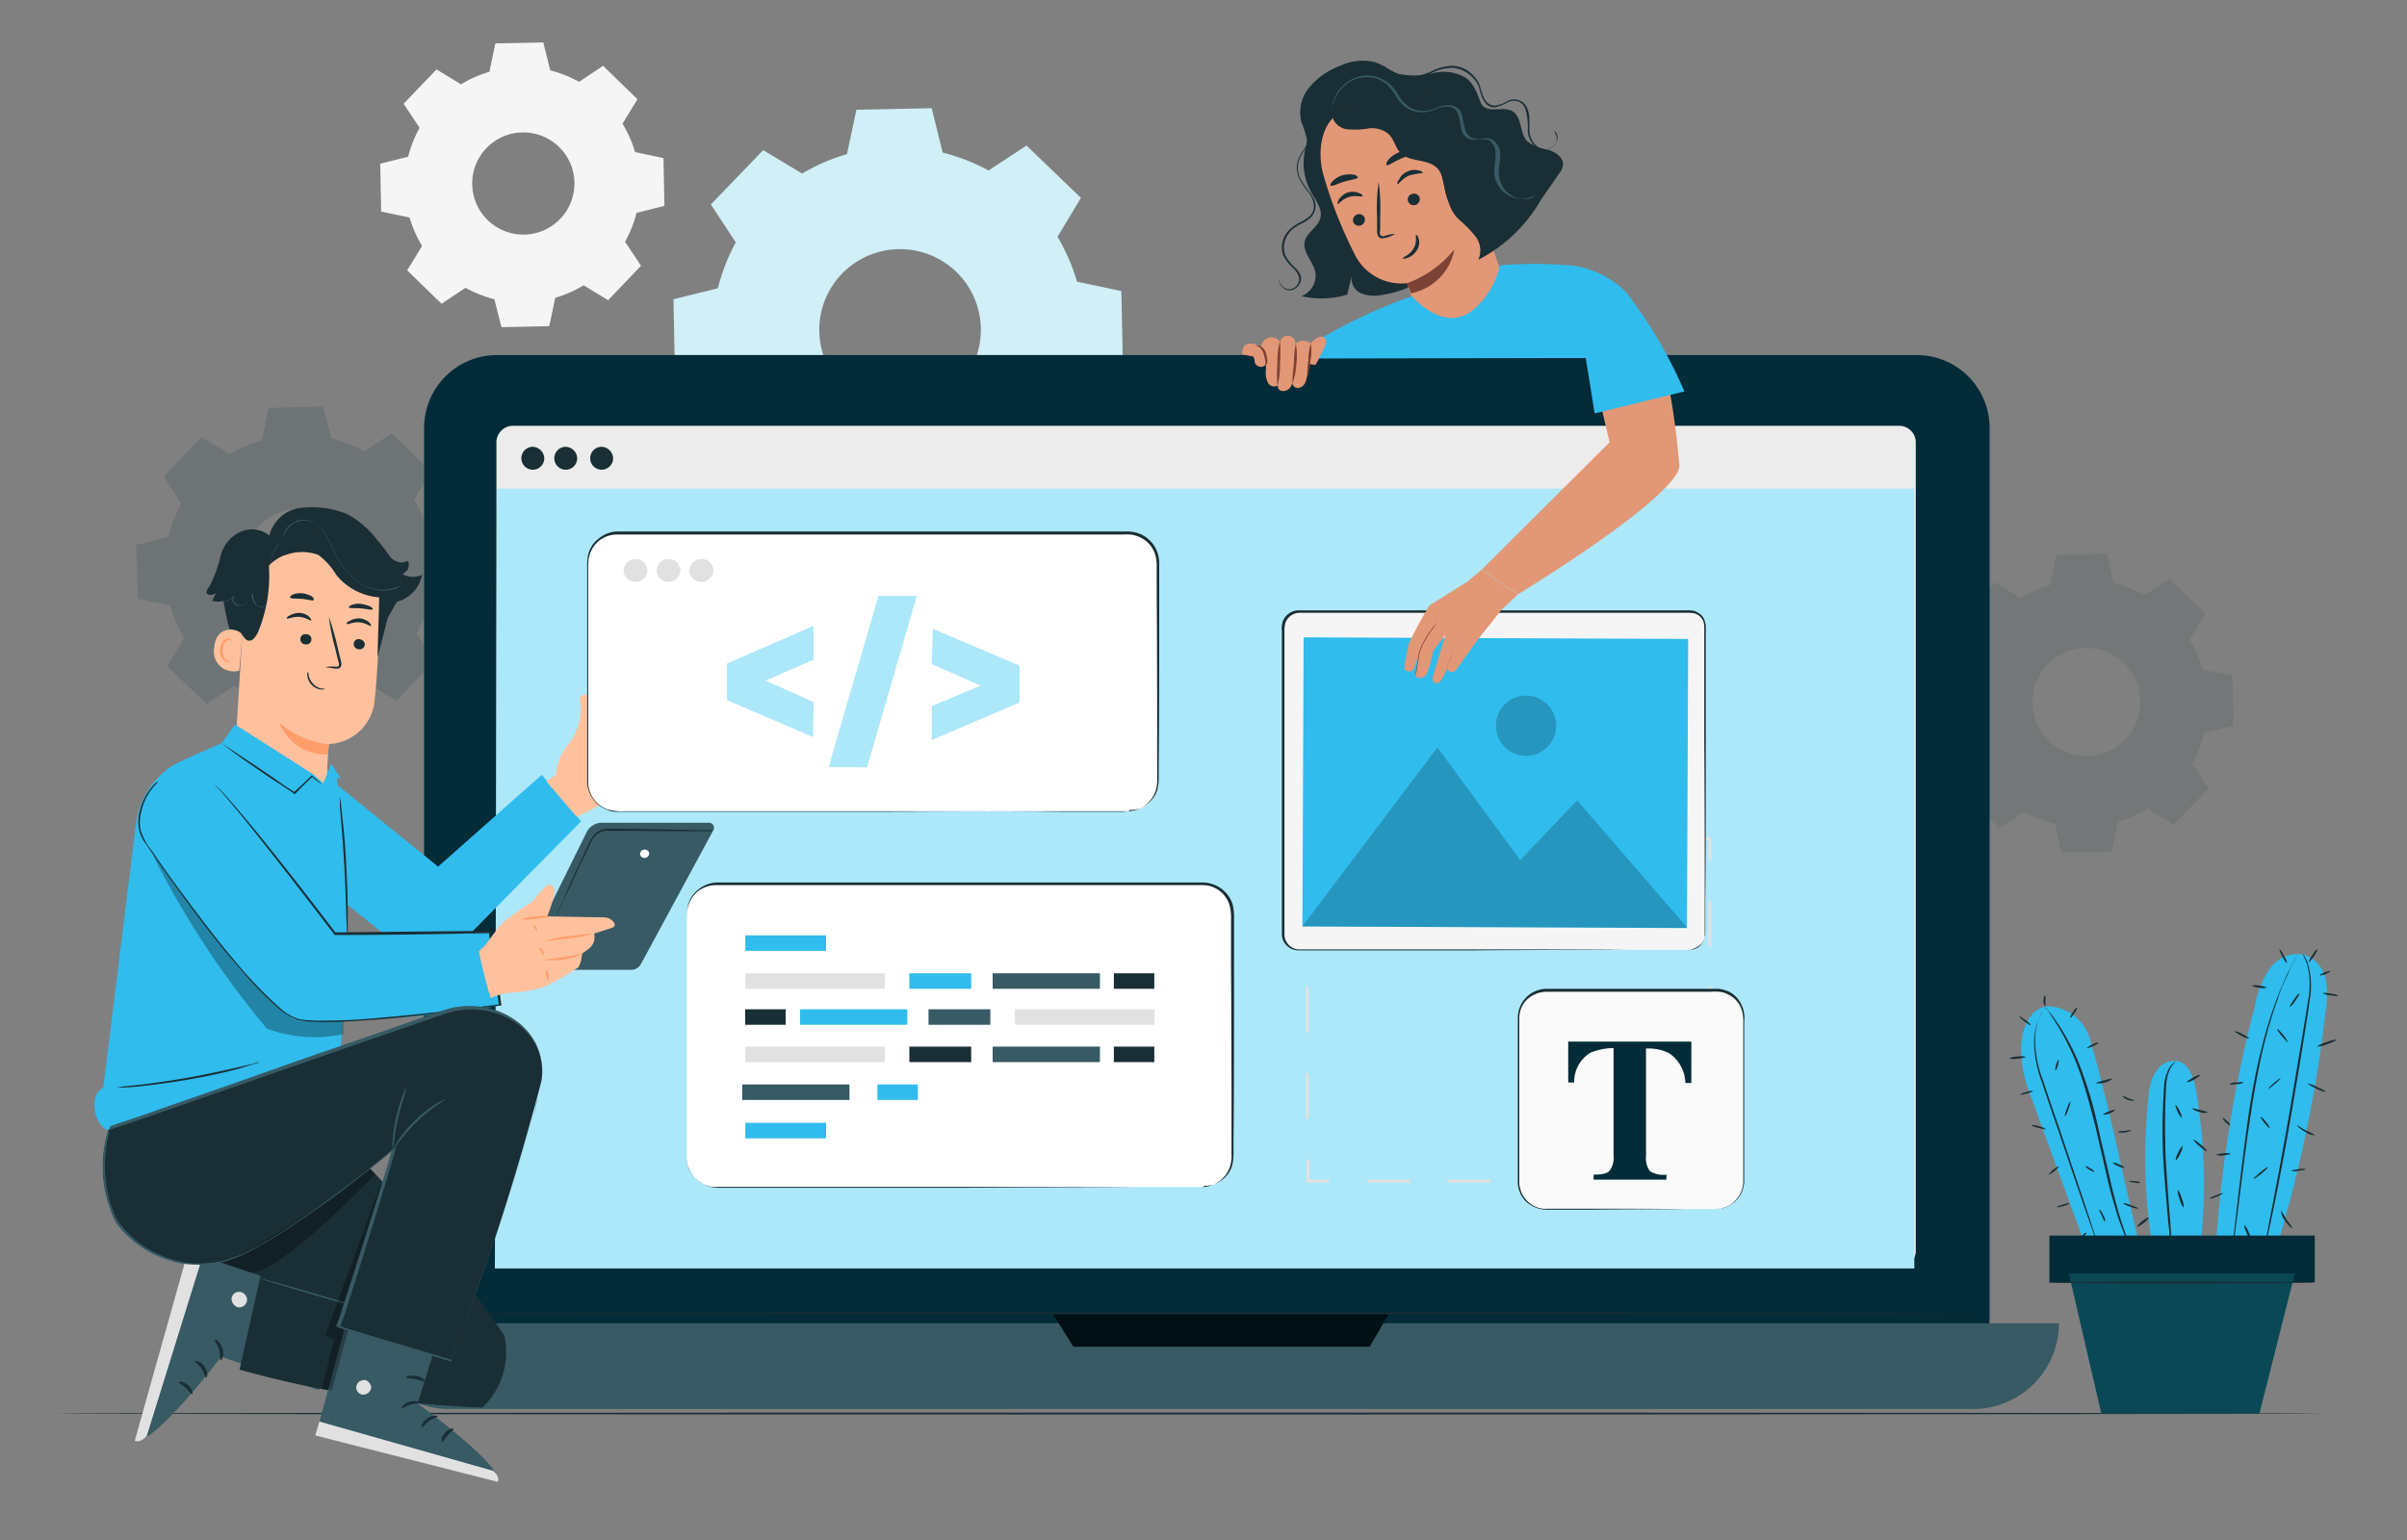 <svg id="Layer_1" data-name="Layer 1" xmlns="http://www.w3.org/2000/svg" viewBox="0 0 25 16"><rect x="0" y="0" width="25" height="16" fill="#808080" stroke="none"/><defs><style>.cls-1{fill:#d0eff7;}.cls-2{fill:#f5f5f5;}.cls-3{opacity:0.1;}.cls-4{fill:#032b38;}.cls-5{opacity:0.14;}.cls-6{fill:#1a2e35;}.cls-7{fill:#30bced;}.cls-8{fill:#0b4856;}.cls-9{fill:#375a64;}.cls-10{fill:#011014;}.cls-11{fill:#ececec;}.cls-12{fill:#ace8f9;}.cls-13{fill:#e1e1e1;}.cls-14{fill:#e29776;}.cls-15{fill:#7c4235;}.cls-16{opacity:0.2;}.cls-17{fill:#fff;}.cls-18{fill:#fafafa;}.cls-19{fill:#ffc19d;}.cls-20{fill:#ff9c6a;}.cls-21{opacity:0.3;}</style></defs><path class="cls-1" d="M8.331,1.803a2.05,2.05,0,0,1,.466-.202l.098-.461.782-.016.114.461a2.068,2.068,0,0,1,.477.186l.394-.259.565.544-.243.404a2.049,2.049,0,0,1,.202.466l.461.098.016.782-.461.114a2.068,2.068,0,0,1-.186.477l.259.394-.544.565-.404-.243a2.049,2.049,0,0,1-.466.202l-.098.461-.782.016-.114-.461A2.068,2.068,0,0,1,8.388,5.144l-.394.259L7.43,4.859l.243-.404a2.049,2.049,0,0,1-.202-.466l-.461-.098L6.995,3.109l.461-.114a2.069,2.069,0,0,1,.186-.477l-.259-.394L7.927,1.56l.404.243Zm.414,1.041A.839.839,0,1,0,9.932,2.824.841.841,0,0,0,8.745,2.844Z"/><path class="cls-2" d="M4.788.876a1.248,1.248,0,0,1,.295-.13L5.145.451,5.643.441,5.715.731a1.253,1.253,0,0,1,.3.119L6.264.684l.357.347-.155.254a1.248,1.248,0,0,1,.13.295l.295.062.01.497-.29.073a1.253,1.253,0,0,1-.119.3l.166.249L6.316,3.119l-.254-.155a1.248,1.248,0,0,1-.295.13l-.062.295-.497.01L5.135,3.109a1.254,1.254,0,0,1-.3-.119l-.249.166-.357-.347.155-.254a1.248,1.248,0,0,1-.13-.295l-.295-.062-.01-.497.29-.073a1.253,1.253,0,0,1,.119-.3L4.192,1.078,4.534.721,4.788.876Zm.264.663a.531.531,0,1,0,.751-.016A.532.532,0,0,0,5.052,1.539Z"/><g class="cls-3"><path class="cls-4" d="M20.986,6.211a1.178,1.178,0,0,1,.311-.135l.062-.311.523-.01.073.306a1.181,1.181,0,0,1,.316.124l.264-.171.373.363-.166.269a1.178,1.178,0,0,1,.135.311l.311.062.01.523-.306.073a1.181,1.181,0,0,1-.124.316l.171.264-.363.373-.269-.166a1.178,1.178,0,0,1-.311.135l-.062.311-.523.01-.067-.3a1.181,1.181,0,0,1-.316-.124l-.264.171-.373-.363.166-.269a1.178,1.178,0,0,1-.135-.311l-.311-.062L20.1,7.076l.306-.073a1.181,1.181,0,0,1,.124-.316L20.359,6.424l.363-.373.264.161Zm.28.694a.561.561,0,1,0,.793-.016A.563.563,0,0,0,21.265,6.905Z"/></g><g class="cls-5"><path class="cls-4" d="M2.384,4.72a1.274,1.274,0,0,1,.337-.145l.067-.337.57-.016.083.332a1.382,1.382,0,0,1,.342.135l.285-.186.409.394L4.301,5.191a1.273,1.273,0,0,1,.145.337l.337.067.01.565-.332.083a1.382,1.382,0,0,1-.135.342l.186.285-.394.409-.295-.176a1.274,1.274,0,0,1-.337.145l-.067.337-.565.01-.083-.332A1.382,1.382,0,0,1,2.431,7.128L2.146,7.315l-.409-.394.176-.295a1.274,1.274,0,0,1-.145-.337l-.337-.067-.016-.559.332-.083a1.382,1.382,0,0,1,.135-.342l-.181-.29.394-.409.29.181Zm.3.751a.608.608,0,1,0,.86-.016A.607.607,0,0,0,2.685,5.471Z"/></g><path class="cls-6" d="M24.125,14.686c0,.005-5.273.01-11.774.01-6.506,0-11.78-.005-11.78-.01s5.273-.01,11.78-.01C18.852,14.676,24.125,14.681,24.125,14.686Z"/><path class="cls-7" d="M21.711,10.811a.47.47,0,0,0-.456-.357c-.186.041-.249.228-.264.414a1.38,1.38,0,0,0,.114.554c.207.575.42,1.145.627,1.72.176-.026.347-.052.523-.078C22.058,12.293,21.934,11.578,21.711,10.811Z"/><path class="cls-6" d="M21.266,10.438a.469.469,0,0,0-.062.088.595.595,0,0,0-.067.28,1.203,1.203,0,0,0,.083.42c.052.155.109.326.171.502.119.357.228.679.306.912.036.114.067.212.093.28a.677.677,0,0,0,.026.078.091.091,0,0,1,.005.026.218.218,0,0,1-.01-.026c-.005-.021-.016-.041-.026-.073-.026-.067-.057-.161-.098-.275-.083-.233-.192-.559-.311-.912-.062-.176-.119-.347-.171-.502a1.235,1.235,0,0,1-.078-.425.582.582,0,0,1,.078-.28A.28.28,0,0,1,21.266,10.438Z"/><path class="cls-6" d="M22.141,13.013a.218.218,0,0,1-.01-.026c-.005-.016-.021-.041-.031-.073-.026-.062-.062-.155-.104-.275-.036-.119-.078-.259-.114-.42s-.078-.337-.119-.518c-.047-.181-.093-.357-.145-.513a2.705,2.705,0,0,0-.171-.399c-.057-.109-.114-.192-.15-.249a.463.463,0,0,0-.047-.062.153.153,0,0,0-.016-.021l.021.021c.01.016.031.036.052.062a2.324,2.324,0,0,1,.337.648,4.043,4.043,0,0,1,.145.513c.041.186.083.357.119.518s.073.3.109.42.073.212.093.275a.334.334,0,0,0,.031.073A.036.036,0,0,0,22.141,13.013Z"/><path class="cls-6" d="M21.116,11.335c0,.005-.026.016-.062.026s-.067.016-.067.01.026-.016.062-.026A.125.125,0,0,1,21.116,11.335Z"/><path class="cls-6" d="M21.043,10.982a.282.282,0,0,1-.088.016.212.212,0,0,1-.088,0,.193.193,0,0,1,.088-.021A.171.171,0,0,1,21.043,10.982Z"/><path class="cls-6" d="M21.09,10.651c-.005.005-.031-.016-.067-.041-.031-.026-.057-.052-.052-.052.005-.005.031.016.067.041C21.069,10.62,21.095,10.646,21.09,10.651Z"/><path class="cls-6" d="M21.24,10.34c.005,0,.005.026.005.057s0,.057-.005.057-.016-.026-.016-.057S21.235,10.34,21.24,10.34Z"/><path class="cls-6" d="M21.571,10.47c.005.005-.005.031-.026.057-.021.031-.036.052-.041.047s.005-.031.026-.057C21.545,10.49,21.566,10.464,21.571,10.47Z"/><path class="cls-6" d="M21.799,10.832a.169.169,0,0,1-.057.036c-.036.016-.067.026-.067.021a.169.169,0,0,1,.057-.036C21.768,10.832,21.794,10.827,21.799,10.832Z"/><path class="cls-6" d="M21.944,11.205a.175.175,0,0,1-.083.041.144.144,0,0,1-.093.005.491.491,0,0,1,.088-.026A.421.421,0,0,1,21.944,11.205Z"/><path class="cls-6" d="M21.349,11.122c-.005,0,0-.026.005-.057.01-.031.021-.057.026-.052.005,0,0,.026-.005.057C21.364,11.096,21.354,11.122,21.349,11.122Z"/><path class="cls-6" d="M21.447,11.594c-.005,0,.005-.036.021-.078a.204.204,0,0,1,.036-.073c.005,0-.005.036-.021.078C21.473,11.563,21.452,11.599,21.447,11.594Z"/><path class="cls-6" d="M21.25,11.733a.246.246,0,0,1-.078-.016A.186.186,0,0,1,21.1,11.692c0-.005.036-.005.078.01A.156.156,0,0,1,21.25,11.733Z"/><path class="cls-6" d="M21.385,12.117c.005.005-.021.026-.047.052a.316.316,0,0,1-.062.036c-.005,0,.021-.026.047-.052A.316.316,0,0,1,21.385,12.117Z"/><path class="cls-6" d="M21.494,12.505c0,.005-.026.016-.062.026s-.067.016-.067.01.026-.016.062-.026C21.463,12.5,21.494,12.5,21.494,12.505Z"/><path class="cls-6" d="M21.965,11.531c.005.005-.021.026-.052.036-.036.016-.062.016-.067.01,0-.005.026-.016.057-.031C21.939,11.537,21.965,11.526,21.965,11.531Z"/><path class="cls-6" d="M22.063,12.132c0,.005-.031,0-.062-.016a.169.169,0,0,1-.057-.036c0-.005.031,0,.062.016C22.043,12.112,22.069,12.127,22.063,12.132Z"/><path class="cls-6" d="M22.209,12.557a.206.206,0,0,1-.083-.021.201.201,0,0,1-.078-.036.206.206,0,0,1,.083.021C22.177,12.536,22.214,12.552,22.209,12.557Z"/><path class="cls-6" d="M21.53,12.925c-.005-.005.031-.031.067-.062s.067-.062.073-.057-.021.041-.062.073C21.571,12.909,21.535,12.93,21.53,12.925Z"/><path class="cls-6" d="M21.861,12.692c-.005,0-.016-.026-.031-.062-.016-.031-.031-.057-.026-.062s.026.021.041.057C21.867,12.656,21.867,12.692,21.861,12.692Z"/><path class="cls-6" d="M21.753,12.174c-.005.005-.026-.005-.052-.021s-.041-.031-.041-.036c.005-.005.026.005.052.021S21.753,12.169,21.753,12.174Z"/><path class="cls-6" d="M22.136,11.744a.137.137,0,0,1-.067.021c-.041.005-.073,0-.073-.005s.031-.01.073-.01C22.105,11.744,22.136,11.739,22.136,11.744Z"/><path class="cls-6" d="M22.167,11.433c0,.005-.031.005-.067-.005-.036-.016-.057-.036-.052-.041s.026.01.062.026C22.141,11.423,22.167,11.428,22.167,11.433Z"/><path class="cls-6" d="M22.229,12.288c0,.005-.026.005-.057,0s-.057-.01-.057-.016.026-.005.057,0C22.203,12.272,22.229,12.283,22.229,12.288Z"/><path class="cls-6" d="M23.188,11.713c-.005.005-.031-.016-.057-.041a.146.146,0,0,1-.047-.057c.005-.005.031.016.057.041C23.172,11.687,23.193,11.708,23.188,11.713Z"/><path class="cls-7" d="M24.151,10.532a1.008,1.008,0,0,0,.005-.352.338.338,0,0,0-.218-.259.348.348,0,0,0-.357.135.921.921,0,0,0-.155.373,13.439,13.439,0,0,0-.425,2.756l.534.124A13.787,13.787,0,0,0,24.151,10.532Z"/><path class="cls-6" d="M23.866,9.905a.016.016,0,0,1-.005.01c-.005.005-.005.016-.01.026-.01.021-.026.052-.047.088-.01.021-.021.041-.031.067a.523.523,0,0,1-.036.078c-.01.026-.026.057-.041.093-.01.031-.026.067-.036.104a5.019,5.019,0,0,0-.155.523c-.047.202-.088.425-.124.658-.073.471-.119.896-.161,1.207-.021.155-.036.28-.052.368-.005.041-.01.073-.016.098a.224.224,0,0,1-.005.026v0a.056.056,0,0,1,.005-.026c.005-.026.005-.057.01-.098.01-.088.026-.212.047-.368.036-.311.083-.741.15-1.207.036-.233.078-.456.13-.658a4.588,4.588,0,0,1,.161-.523c.016-.036.026-.073.041-.104s.026-.062.041-.093c.01-.026.026-.057.036-.078.01-.026.026-.047.031-.062.021-.036.036-.067.047-.088.005-.01.01-.016.01-.021A.057.057,0,0,1,23.866,9.905Z"/><path class="cls-6" d="M23.918,9.91a.361.361,0,0,1,.057.119.83.83,0,0,1,.016.352c-.041.295-.109.704-.186,1.155s-.155.855-.218,1.15c-.031.145-.057.264-.073.347-.01.041-.016.073-.021.093,0,.01-.005.016-.005.026,0,.005,0,.01-.005.01v-.01a.056.056,0,0,1,.005-.026c.005-.021.01-.057.016-.093.016-.083.041-.202.067-.347.057-.295.135-.699.212-1.15s.145-.86.192-1.155a.845.845,0,0,0-.01-.352C23.939,9.952,23.913,9.91,23.918,9.91Z"/><path class="cls-6" d="M24.156,11.345a.27.27,0,0,1-.098-.036.459.459,0,0,1-.093-.052.27.27,0,0,1,.098.036C24.12,11.314,24.161,11.34,24.156,11.345Z"/><path class="cls-6" d="M24.275,10.801a.4.4,0,0,1-.104.047.292.292,0,0,1-.109.026.4.4,0,0,1,.104-.047A.292.292,0,0,1,24.275,10.801Z"/><path class="cls-6" d="M24.286,10.345c0,.005-.036.005-.083-.005a.176.176,0,0,1-.078-.021c0-.005.036-.005.083.005A.176.176,0,0,1,24.286,10.345Z"/><path class="cls-6" d="M23.752,10.008a.23.23,0,0,1-.047-.073.222.222,0,0,1-.031-.078.23.23,0,0,1,.047.073C23.747,9.967,23.757,10.003,23.752,10.008Z"/><path class="cls-6" d="M23.545,10.262a.166.166,0,0,1-.078,0,.176.176,0,0,1-.078-.021.166.166,0,0,1,.078,0A.176.176,0,0,1,23.545,10.262Z"/><path class="cls-6" d="M23.358,10.791a.222.222,0,0,1-.078-.031c-.041-.021-.073-.041-.067-.047a.222.222,0,0,1,.078.031C23.333,10.765,23.364,10.786,23.358,10.791Z"/><path class="cls-6" d="M23.302,11.247a.116.116,0,0,1-.073.016c-.041.005-.073.005-.073,0a.116.116,0,0,1,.073-.016C23.27,11.241,23.302,11.241,23.302,11.247Z"/><path class="cls-6" d="M23.172,11.987c0,.005-.031.01-.073.016a.134.134,0,0,1-.078-.005c0-.005.031-.01.073-.016A.217.217,0,0,1,23.172,11.987Z"/><path class="cls-6" d="M23.089,12.397c0,.005-.026.021-.067.036-.036.016-.073.026-.073.021s.026-.021.067-.036S23.089,12.391,23.089,12.397Z"/><path class="cls-6" d="M23.384,12.894a.219.219,0,0,1-.047-.078c-.021-.047-.031-.083-.026-.088a.219.219,0,0,1,.047.078A.348.348,0,0,1,23.384,12.894Z"/><path class="cls-6" d="M23.555,12.127c.005.005-.026.031-.067.067-.041.031-.073.057-.078.052s.026-.031.067-.067C23.514,12.148,23.55,12.122,23.555,12.127Z"/><path class="cls-6" d="M23.571,11.718c-.005.005-.026-.021-.052-.052s-.041-.057-.036-.062.026.021.052.052S23.576,11.713,23.571,11.718Z"/><path class="cls-6" d="M23.685,11.2c.005.005-.021.031-.057.062a.784.784,0,0,1-.067.052c-.005-.005.021-.031.057-.062A.784.784,0,0,1,23.685,11.2Z"/><path class="cls-6" d="M23.763,10.827c-.005.005-.031-.026-.062-.062s-.052-.067-.047-.073.031.026.062.062A.438.438,0,0,1,23.763,10.827Z"/><path class="cls-6" d="M23.882,10.324c.005.005-.016.036-.041.073s-.052.067-.057.062.016-.036.041-.073C23.851,10.345,23.876,10.319,23.882,10.324Z"/><path class="cls-6" d="M24.068,9.863c.005.005-.01.036-.036.073a.265.265,0,0,1-.052.062c-.005-.005.01-.036.036-.073C24.037,9.889,24.063,9.858,24.068,9.863Z"/><path class="cls-6" d="M24.203,10.091c0,.005-.021.016-.052.031-.031.01-.057.016-.057.01s.021-.016.052-.031C24.177,10.091,24.203,10.086,24.203,10.091Z"/><path class="cls-6" d="M24.047,11.796a.199.199,0,0,1-.104-.036.323.323,0,0,1-.088-.067c.005-.005.041.021.093.052A.422.422,0,0,1,24.047,11.796Z"/><path class="cls-6" d="M23.949,12.148c0,.005-.031.01-.073.016a.166.166,0,0,1-.078,0c0-.005.031-.01.073-.016A.166.166,0,0,1,23.949,12.148Z"/><path class="cls-6" d="M23.809,12.759c-.005.005-.041-.026-.078-.078a.221.221,0,0,1-.041-.104.683.683,0,0,1,.057.093C23.783,12.718,23.814,12.754,23.809,12.759Z"/><path class="cls-6" d="M22.918,12.961c-.005-.005.021-.026.052-.052a.295.295,0,0,1,.067-.036c.005.005-.021.026-.052.052C22.949,12.951,22.918,12.966,22.918,12.961Z"/><path class="cls-7" d="M22.809,11.329c-.021-.13-.073-.285-.202-.306a.224.224,0,0,0-.202.093.466.466,0,0,0-.083.218,5.81,5.81,0,0,0,.041,1.663l.477.067A5.738,5.738,0,0,0,22.809,11.329Z"/><path class="cls-6" d="M22.602,11.024a.634.634,0,0,0-.052.062.46.46,0,0,0-.052.207c-.005.093-.01.202-.01.326s0,.254.005.399c.016.28.036.534.052.72.005.093.01.166.01.218v.078a.082.082,0,0,0-.005-.021c0-.016-.005-.036-.005-.057-.005-.057-.01-.13-.021-.218-.016-.186-.041-.44-.057-.72-.005-.14-.01-.275-.005-.399,0-.062.005-.119.005-.176.005-.052.005-.104.01-.15a.43.43,0,0,1,.062-.212A.301.301,0,0,1,22.602,11.024Z"/><path class="cls-6" d="M22.851,11.169c.005.005-.026.026-.062.047s-.067.031-.073.026.026-.026.062-.047S22.851,11.164,22.851,11.169Z"/><path class="cls-6" d="M22.934,11.557a.125.125,0,0,1-.088-.005.142.142,0,0,1-.078-.036c.005-.005.036.005.083.016A.521.521,0,0,1,22.934,11.557Z"/><path class="cls-6" d="M22.923,11.961c-.005.005-.036-.016-.078-.052-.036-.031-.067-.062-.062-.067s.036.016.078.052S22.929,11.956,22.923,11.961Z"/><rect class="cls-4" x="21.286" y="12.837" width="2.756" height="0.487"/><polygon class="cls-8" points="21.488 13.231 21.825 14.686 23.467 14.686 23.835 13.231 21.488 13.231"/><path class="cls-6" d="M24.037,13.324c0,.005-.622.01-1.388.01s-1.388-.005-1.388-.01.622-.01,1.388-.01C23.415,13.319,24.037,13.319,24.037,13.324Z"/><path class="cls-6" d="M22.659,11.614a.222.222,0,0,1-.041-.062c-.016-.036-.026-.067-.021-.073a.222.222,0,0,1,.041.062C22.659,11.583,22.664,11.614,22.659,11.614Z"/><path class="cls-6" d="M22.597,12.06a.16.16,0,0,1,.026-.083.23.23,0,0,1,.047-.073.16.16,0,0,1-.026.083A.23.23,0,0,1,22.597,12.06Z"/><path class="cls-6" d="M22.68,12.547a.213.213,0,0,1-.041-.088.275.275,0,0,1-.021-.098.213.213,0,0,1,.041.088A.187.187,0,0,1,22.68,12.547Z"/><path class="cls-6" d="M22.198,12.744c-.005-.005.021-.031.052-.057s.062-.041.067-.036-.021.031-.052.057C22.229,12.733,22.203,12.749,22.198,12.744Z"/><path class="cls-4" d="M19.909,14.443H5.161a.757.757,0,0,1-.756-.756V4.445a.757.757,0,0,1,.756-.756H19.909a.757.757,0,0,1,.756.756v9.241A.764.764,0,0,1,19.909,14.443Z"/><path class="cls-9" d="M20.489,14.639H4.664a.891.891,0,0,1-.891-.891H21.385A.892.892,0,0,1,20.489,14.639Z"/><polygon class="cls-10" points="10.931 13.645 11.149 13.992 14.226 13.992 14.428 13.645 10.931 13.645"/><path class="cls-11" d="M19.727,13.168H5.327a.172.172,0,0,1-.171-.171V4.595a.172.172,0,0,1,.171-.171H19.727a.172.172,0,0,1,.171.171v8.402A.172.172,0,0,1,19.727,13.168Z"/><polygon class="cls-12" points="19.883 13.179 5.14 13.179 5.161 5.077 19.883 5.077 19.883 13.179"/><path class="cls-6" d="M6.368,4.761a.119.119,0,1,1-.119-.119A.124.124,0,0,1,6.368,4.761Z"/><path class="cls-6" d="M5.653,4.761a.119.119,0,1,1-.119-.119A.124.124,0,0,1,5.653,4.761Z"/><path class="cls-6" d="M5.995,4.761a.119.119,0,1,1-.119-.119A.124.124,0,0,1,5.995,4.761Z"/><path class="cls-6" d="M20.525,13.645c0,.005-3.611.01-8.06.01s-8.06-.005-8.06-.01,3.605-.01,8.06-.01C16.914,13.635,20.525,13.64,20.525,13.645Z"/><path class="cls-13" d="M17.759,12.288h-.212a.016.016,0,0,1,0-.031h.197v-.197a.016.016,0,1,1,.031,0v.212C17.78,12.277,17.769,12.288,17.759,12.288Z"/><path class="cls-13" d="M17.132,12.288h-.414a.016.016,0,0,1,0-.031H17.132a.017.017,0,0,1,.016.016A.023.023,0,0,1,17.132,12.288Zm-.834,0h-.414a.016.016,0,1,1,0-.031H16.298a.016.016,0,0,1,0,.031Zm-.834,0h-.414a.016.016,0,1,1,0-.031h.414a.016.016,0,1,1,0,.031Zm-.834,0h-.414a.016.016,0,0,1,0-.031H14.63a.016.016,0,1,1,0,.031Z"/><path class="cls-13" d="M13.796,12.288h-.212a.017.017,0,0,1-.016-.016v-.212a.017.017,0,0,1,.016-.016.023.023,0,0,1,.016.016v.197h.197a.016.016,0,0,1,0,.031Z"/><path class="cls-13" d="M13.578,11.625a.017.017,0,0,1-.016-.016v-.445a.017.017,0,0,1,.016-.016.023.023,0,0,1,.016.016v.445C13.599,11.614,13.589,11.625,13.578,11.625Zm0-.896a.017.017,0,0,1-.016-.016V10.268a.017.017,0,0,1,.016-.016.023.023,0,0,1,.016.016V10.713C13.599,10.723,13.589,10.729,13.578,10.729Zm0-.891a.017.017,0,0,1-.016-.016V9.377a.017.017,0,0,1,.016-.016.023.023,0,0,1,.016.016V9.822C13.599,9.827,13.589,9.838,13.578,9.838Z"/><path class="cls-13" d="M13.578,8.941a.017.017,0,0,1-.016-.016V8.713a.017.017,0,0,1,.016-.016h.212a.016.016,0,0,1,0,.031H13.594v.197C13.599,8.936,13.589,8.941,13.578,8.941Z"/><path class="cls-13" d="M17.132,8.729h-.414a.016.016,0,0,1,0-.031H17.132a.016.016,0,0,1,0,.031Zm-.834,0h-.414a.016.016,0,0,1,0-.031H16.298a.016.016,0,0,1,0,.031Zm-.834,0h-.414a.016.016,0,0,1,0-.031h.414a.016.016,0,0,1,0,.031Zm-.834,0h-.414a.016.016,0,0,1,0-.031H14.63a.016.016,0,0,1,0,.031Z"/><path class="cls-13" d="M17.759,8.941a.017.017,0,0,1-.016-.016V8.729h-.197a.016.016,0,0,1,0-.031h.212a.017.017,0,0,1,.016.016v.212C17.78,8.936,17.769,8.941,17.759,8.941Z"/><path class="cls-13" d="M17.759,11.625a.017.017,0,0,1-.016-.016v-.445a.016.016,0,1,1,.031,0v.445C17.78,11.614,17.769,11.625,17.759,11.625Zm0-.896a.017.017,0,0,1-.016-.016V10.268a.016.016,0,1,1,.031,0V10.713C17.78,10.723,17.769,10.729,17.759,10.729Zm0-.891a.017.017,0,0,1-.016-.016V9.377a.016.016,0,1,1,.031,0V9.822C17.78,9.827,17.769,9.838,17.759,9.838Z"/><path class="cls-6" d="M13.604,1.42a.622.622,0,0,0,.016.58c.047.083.119.171.093.269-.026.093-.14.145-.161.238-.026.109.083.207.109.316a.23.23,0,0,1-.145.254.93.93,0,0,0,.477-.016c.016-.062.031-.13.047-.192a.164.164,0,0,0,.093.176.367.367,0,0,0,.212.021,1.134,1.134,0,0,0,.824-.565"/><path class="cls-6" d="M15.635,1.41c-.052-.057-.119-.104-.166-.166-.104-.135-.109-.337-.243-.435a.447.447,0,0,0-.347-.047.833.833,0,0,1-.357.005C14.438.736,14.371.679,14.288.648a.536.536,0,0,0-.368.036.754.754,0,0,0-.316.218.407.407,0,0,0-.088.363,1.16,1.16,0,0,1,.057.176.969.969,0,0,1-.021.207.328.328,0,0,0,.243.321l1.285.648a1.041,1.041,0,0,0,.642-.471A.91.91,0,0,0,15.635,1.41Z"/><path class="cls-14" d="M13.749,1.829c-.078-.249-.026-.611.228-.679l.834-.098a.15.15,0,0,1,.181.093l.637,1.787s.021.026.052-.005a.014.014,0,0,1,.021.01c-.026.166.005.554-.497.585-.114.005-.332.016-.394-.088l-.119-.285a1.606,1.606,0,0,1-.078-.207.539.539,0,0,1-.549-.311A4.552,4.552,0,0,1,13.749,1.829Z"/><path class="cls-15" d="M14.614,2.943a1.143,1.143,0,0,0,.492-.352.571.571,0,0,1-.451.456Z"/><path class="cls-6" d="M14.998,1.031a.38.38,0,0,0-.218-.031,4.179,4.179,0,0,0-.938.186c-.01.073.062.14.135.155a.845.845,0,0,0,.228-.005.27.27,0,0,1,.212.052c.062.052.073.145.13.202.098.098.28.057.378.155.073.073.067.192.098.29a.373.373,0,0,0,.513.228c-.14-.347-.28-.689-.414-1.036A.326.326,0,0,0,14.998,1.031Z"/><path class="cls-6" d="M16.08,1.555a.451.451,0,0,1-.218-.088c-.078-.083-.052-.238-.145-.306-.088-.062-.223.01-.306-.052-.067-.052-.052-.124-.093-.176a.172.172,0,0,0-.202-.026l-.15.881c.062.243.073.383.186.492a1.163,1.163,0,0,1,.176.181.235.235,0,0,1,.026.238,1.581,1.581,0,0,0,.653-.627c.062-.088.124-.176.186-.269a.154.154,0,0,0,.041-.088C16.241,1.637,16.158,1.581,16.08,1.555Z"/><path class="cls-9" d="M15.982,2a.187.187,0,0,1-.026.021.376.376,0,0,1-.088.036.3.3,0,0,1-.15-.005.271.271,0,0,1-.155-.124.251.251,0,0,1-.041-.109.5.5,0,0,1,.005-.124.543.543,0,0,0,.005-.13.172.172,0,0,0-.067-.109A.336.336,0,0,0,15.319,1.451a.132.132,0,0,1-.078-.016.121.121,0,0,1-.052-.062c-.021-.052-.021-.109-.036-.155a.182.182,0,0,0-.031-.073.108.108,0,0,0-.067-.036.272.272,0,0,0-.155.031.35.35,0,0,1-.161.026.295.295,0,0,1-.145-.057.411.411,0,0,1-.098-.114.601.601,0,0,0-.083-.109A.345.345,0,0,0,14.304.819a.357.357,0,0,0-.233.005.367.367,0,0,0-.155.119.389.389,0,0,0-.067.13.322.322,0,0,0-.021.124V1.161a.425.425,0,0,1,.016-.093A.364.364,0,0,1,13.91.933a.403.403,0,0,1,.161-.124.355.355,0,0,1,.243-.005.391.391,0,0,1,.119.067.478.478,0,0,1,.088.114.471.471,0,0,0,.093.109.278.278,0,0,0,.14.057.329.329,0,0,0,.155-.026.307.307,0,0,1,.166-.031.143.143,0,0,1,.078.041.154.154,0,0,1,.036.078,1.365,1.365,0,0,0,.036.155.162.162,0,0,0,.047.057.165.165,0,0,0,.073.016c.026,0,.052-.005.078-.005a.14.14,0,0,1,.078.016.181.181,0,0,1,.078.119.388.388,0,0,1-.005.135.501.501,0,0,0-.005.124.352.352,0,0,0,.036.104.263.263,0,0,0,.145.119.287.287,0,0,0,.145.01A.586.586,0,0,0,15.982,2Z"/><path class="cls-6" d="M16.127,1.353a.062.062,0,0,1,.021.021.134.134,0,0,1,.021.073.1.1,0,0,1-.016.052.141.141,0,0,1-.052.041.145.145,0,0,1-.155-.021.186.186,0,0,1-.057-.073.224.224,0,0,1-.021-.098.642.642,0,0,0-.026-.218.128.128,0,0,0-.078-.078.149.149,0,0,0-.114.016.443.443,0,0,1-.124.047.143.143,0,0,1-.067-.016.147.147,0,0,1-.047-.052.463.463,0,0,1-.047-.124.231.231,0,0,0-.062-.109.326.326,0,0,0-.207-.109.474.474,0,0,0-.212.047.695.695,0,0,1-.186.057A.391.391,0,0,1,14.537.788.353.353,0,0,1,14.428.731.24.24,0,0,1,14.355.658a.274.274,0,0,0,.078.067.538.538,0,0,0,.109.052.379.379,0,0,0,.155.016.663.663,0,0,0,.181-.057.499.499,0,0,1,.218-.052.312.312,0,0,1,.218.114.247.247,0,0,1,.062.114.512.512,0,0,0,.047.124.124.124,0,0,0,.104.062.364.364,0,0,0,.119-.041.146.146,0,0,1,.218.073.295.295,0,0,1,.021.114v.109a.247.247,0,0,0,.021.093.252.252,0,0,0,.057.073.138.138,0,0,0,.145.021.122.122,0,0,0,.047-.041.216.216,0,0,0,.021-.052.101.101,0,0,0-.016-.073A.206.206,0,0,1,16.127,1.353Z"/><path class="cls-6" d="M13.283,2.901a.124.124,0,0,0,.036.073.102.102,0,0,0,.083.031.111.111,0,0,0,.088-.078A.101.101,0,0,0,13.485,2.86a.26.26,0,0,0-.041-.062.517.517,0,0,1-.114-.14.238.238,0,0,1,.01-.197.267.267,0,0,1,.067-.088.584.584,0,0,1,.093-.062.451.451,0,0,0,.093-.057.142.142,0,0,0,.052-.083.193.193,0,0,0-.01-.093.263.263,0,0,0-.047-.083.682.682,0,0,1-.098-.15.273.273,0,0,1-.016-.155.364.364,0,0,1,.057-.119.463.463,0,0,0,.047-.083.568.568,0,0,0,.021-.078v.021a.179.179,0,0,1-.016.062.76.76,0,0,1-.047.088.331.331,0,0,0-.052.114.256.256,0,0,0,.016.15.798.798,0,0,0,.098.145.447.447,0,0,1,.052.083.175.175,0,0,1,.01.104.177.177,0,0,1-.057.093.451.451,0,0,1-.093.057.513.513,0,0,0-.088.057.249.249,0,0,0-.062.083.234.234,0,0,0-.01.186.461.461,0,0,0,.109.135.263.263,0,0,1,.047.067.101.101,0,0,1,0,.078.131.131,0,0,1-.098.083.111.111,0,0,1-.093-.036.126.126,0,0,1-.031-.057Z"/><path class="cls-2" d="M17.546,9.869h-4.056a.164.164,0,0,1-.166-.166V6.512a.164.164,0,0,1,.166-.166h4.056a.164.164,0,0,1,.166.166V9.703A.167.167,0,0,1,17.546,9.869Z"/><path class="cls-6" d="M17.546,9.869a.235.235,0,0,0,.041-.005.145.145,0,0,0,.093-.067.127.127,0,0,0,.026-.078v-.363c0-.394,0-.964-.005-1.663V6.543a.319.319,0,0,0-.005-.073.124.124,0,0,0-.036-.062.151.151,0,0,0-.062-.036.392.392,0,0,0-.078-.005H13.496a.156.156,0,0,0-.145.104.287.287,0,0,0-.01.093V9.708a.146.146,0,0,0,.021.078.153.153,0,0,0,.13.078h1.792c.704,0,1.269,0,1.663.005h-.01c-.394,0-.964,0-1.663.005H13.48a.177.177,0,0,1-.145-.088.164.164,0,0,1-.021-.083V6.559a.244.244,0,0,1,.01-.104.179.179,0,0,1,.161-.114h4.025a.446.446,0,0,1,.083.005.203.203,0,0,1,.073.041A.133.133,0,0,1,17.707,6.455a.201.201,0,0,1,.01.078v1.15c0,.704,0,1.269-.005,1.663v.363a.198.198,0,0,1-.031.083.209.209,0,0,1-.098.067A.089.089,0,0,1,17.546,9.869Z"/><rect class="cls-7" x="14.028" y="6.135" width="3.004" height="3.994" transform="translate(7.334 23.628) rotate(-89.761)"/><g class="cls-16"><polygon points="13.527 9.625 14.93 7.766 15.79 8.936 16.381 8.315 17.526 9.641 13.527 9.625"/></g><g class="cls-16"><path d="M16.163,7.543a.313.313,0,1,1-.311-.316A.313.313,0,0,1,16.163,7.543Z"/></g><path class="cls-7" d="M13.578,3.725s-.021-.041.104-.186a5.266,5.266,0,0,1,.984-.461s.337.404.648.13a.821.821,0,0,0,.264-.451,4.335,4.335,0,0,1,.777.005l.202.958H16.2Z"/><path class="cls-14" d="M15.392,5.916l1.326-1.321-.171-.725.715-.207a8.288,8.288,0,0,1,.181,1.186c-.057.342-1.678,1.326-1.678,1.326Z"/><path class="cls-7" d="M16.314,2.756a.979.979,0,0,1,.58.285,4.793,4.793,0,0,1,.601,1.026l-.932.228Z"/><path class="cls-14" d="M15.221,6.056l-.373.233a4.411,4.411,0,0,0-.212.389,2.246,2.246,0,0,0-.052.275s.083.073.114-.041l.036-.088-.031.202s.083.062.124-.047a1.152,1.152,0,0,0,.057-.212l.13-.176-.13.43s-.026.083.052.078c.031-.005.093-.15.093-.15s.052.073.098.005c.047-.062.223-.311.223-.311s.238-.295.238-.3l.176-.166-.373-.259-.161.135C15.226,6.056,15.226,6.056,15.221,6.056Z"/><path class="cls-15" d="M14.703,7.025a.091.091,0,0,1,.005-.026c.005-.016.005-.036.01-.062s.01-.062.016-.093c.005-.016.005-.036.01-.057a.253.253,0,0,1,.021-.057A.986.986,0,0,1,14.873,6.543a.509.509,0,0,0,.036-.052.089.089,0,0,0,.016-.021l-.016.016a.595.595,0,0,0-.041.052.986.986,0,0,0-.109.186.393.393,0,0,0-.021.057c-.005.021-.005.036-.01.057-.005.036-.01.067-.016.098-.005.026-.005.047-.01.067Z"/><path class="cls-15" d="M15.2,6.584l-.01.01a.297.297,0,0,1-.021.036c-.016.031-.041.073-.067.119h0c0,.005,0,.005-.005.01-.021.052-.041.098-.052.13a.357.357,0,0,1-.016.041.04.04,0,0,0-.005.016.023.023,0,0,0,.005-.016c0-.01.01-.021.016-.041.016-.031.031-.078.052-.13,0-.005,0-.005.005-.01h0c.026-.047.052-.088.067-.119a.297.297,0,0,0,.021-.036C15.2,6.59,15.2,6.584,15.2,6.584Z"/><path class="cls-14" d="M13.117,3.637c0,.005.005.005.005.01a.186.186,0,0,1,.01.057v.026c0,.005.005.01.005.016a.26.26,0,0,1,.01.109.233.233,0,0,0,.021.119.074.074,0,0,0,.104.031.051.051,0,0,0,.041.057.093.093,0,0,0,.073-.021.108.108,0,0,0,.036-.067.057.057,0,0,0,.057.057.088.088,0,0,0,.073-.047.248.248,0,0,0,.026-.088.743.743,0,0,1,.021-.114s.036.005.057.01h.005a.501.501,0,0,0,.036-.062c.026-.052.041-.083.062-.13.016-.036.021-.067,0-.088-.052-.052-.15.057-.15.057-.016-.036-.13-.041-.15.005-.01-.026-.005-.041-.026-.062a.093.093,0,0,0-.083-.021.072.072,0,0,0-.052.062.112.112,0,0,0-.114-.047.102.102,0,0,0-.067.047.11.11,0,0,0-.016.036c0,.005-.005.01-.005.016V3.611A.113.113,0,0,1,13.117,3.637Z"/><path class="cls-14" d="M12.993,3.57a.096.096,0,0,0-.067.021.12.12,0,0,0-.021.093c.036.005.052.01.088.016a.031.031,0,0,1,.021.005c.016.01.016.052.021.067a.068.068,0,0,0,.083.036.085.085,0,0,0,.052-.078A.149.149,0,0,0,13.133,3.637.19.19,0,0,0,12.993,3.57Z"/><path class="cls-15" d="M13.294,3.544a1.447,1.447,0,0,1,0,.233.79.79,0,0,1-.026.233,1.447,1.447,0,0,1,0-.233A.79.79,0,0,1,13.294,3.544Z"/><path class="cls-15" d="M13.459,3.57a.677.677,0,0,1,.005.212.728.728,0,0,1-.041.207,1.711,1.711,0,0,1,.016-.207A1.087,1.087,0,0,1,13.459,3.57Z"/><path class="cls-15" d="M13.615,3.57a.482.482,0,0,1-.005.176.733.733,0,0,1-.031.171.825.825,0,0,1,.01-.171A.574.574,0,0,1,13.615,3.57Z"/><path class="cls-15" d="M13.045,3.59c0-.005.016-.005.041.005a.111.111,0,0,1,.062.073.348.348,0,0,1,.016.093c-.005.031-.026.036-.026.031a.048.048,0,0,0,.005-.036c-.005-.021-.01-.057-.021-.088a.118.118,0,0,0-.052-.067A.245.245,0,0,0,13.045,3.59Z"/><path class="cls-17" d="M12.491,12.334H7.445a.312.312,0,0,1-.311-.311V9.496a.312.312,0,0,1,.311-.311h5.045a.312.312,0,0,1,.311.311v2.528A.312.312,0,0,1,12.491,12.334Z"/><path class="cls-6" d="M12.491,12.334a.235.235,0,0,0,.041-.005.293.293,0,0,0,.119-.047.312.312,0,0,0,.124-.161.356.356,0,0,0,.016-.13v-.155c0-.435,0-1.057-.005-1.829V9.558a.529.529,0,0,0-.016-.155.295.295,0,0,0-.223-.202.419.419,0,0,0-.083-.005H7.435a.308.308,0,0,0-.197.073.315.315,0,0,0-.098.181.765.765,0,0,0-.005.109v2.492a.302.302,0,0,0,.021.093.315.315,0,0,0,.119.14.267.267,0,0,0,.176.047h2.523c.772,0,1.399,0,1.829.005h.016c-.435,0-1.057,0-1.829.005H7.466a.35.35,0,0,1-.186-.052.321.321,0,0,1-.124-.15.21.21,0,0,1-.021-.098V9.547a.765.765,0,0,1,.005-.109A.291.291,0,0,1,7.248,9.247a.313.313,0,0,1,.207-.078h5.03a.228.228,0,0,1,.083.01.323.323,0,0,1,.233.212.546.546,0,0,1,.016.155v.451c0,.772,0,1.399-.005,1.829v.155a.565.565,0,0,1-.016.135.298.298,0,0,1-.13.161.232.232,0,0,1-.119.041.059.059,0,0,1-.031,0Z"/><rect class="cls-7" x="7.741" y="9.718" width="0.839" height="0.161"/><rect class="cls-7" x="7.741" y="11.666" width="0.839" height="0.161"/><rect class="cls-13" x="7.741" y="10.112" width="1.45" height="0.161"/><rect class="cls-7" x="9.445" y="10.112" width="0.642" height="0.161"/><rect class="cls-6" x="11.569" y="10.112" width="0.42" height="0.161"/><rect class="cls-9" x="10.31" y="10.112" width="1.114" height="0.161"/><rect class="cls-13" x="10.541" y="10.486" width="1.45" height="0.161"/><rect class="cls-9" x="9.644" y="10.486" width="0.642" height="0.161"/><rect class="cls-6" x="7.74" y="10.486" width="0.42" height="0.161"/><rect class="cls-7" x="8.31" y="10.486" width="1.114" height="0.161"/><rect class="cls-13" x="7.741" y="10.874" width="1.45" height="0.161"/><rect class="cls-6" x="9.445" y="10.874" width="0.642" height="0.161"/><rect class="cls-6" x="11.569" y="10.874" width="0.42" height="0.161"/><rect class="cls-7" x="9.113" y="11.267" width="0.42" height="0.161"/><rect class="cls-9" x="10.31" y="10.874" width="1.114" height="0.161"/><rect class="cls-9" x="7.709" y="11.267" width="1.114" height="0.161"/><path class="cls-18" d="M17.821,12.562H16.06a.29.29,0,0,1-.29-.29V10.578a.29.29,0,0,1,.29-.29H17.821a.29.29,0,0,1,.29.29v1.694A.29.29,0,0,1,17.821,12.562Z"/><path class="cls-6" d="M17.821,12.562a.375.375,0,0,0,.088-.016.342.342,0,0,0,.093-.052.325.325,0,0,0,.083-.114.388.388,0,0,0,.021-.083V10.625a.474.474,0,0,0-.005-.088.388.388,0,0,0-.026-.083.275.275,0,0,0-.13-.124.248.248,0,0,0-.088-.026.623.623,0,0,0-.098,0H16.06a.302.302,0,0,0-.197.078.271.271,0,0,0-.083.192v1.73a.388.388,0,0,0,.021.083.294.294,0,0,0,.109.13.25.25,0,0,0,.161.041h.477c.394,0,.715,0,.938.005h-.005c-.223,0-.539,0-.938.005h-.477a.308.308,0,0,1-.166-.047.264.264,0,0,1-.114-.135.272.272,0,0,1-.021-.088V10.568a.301.301,0,0,1,.295-.295h1.797a.49.49,0,0,1,.093.026.283.283,0,0,1,.135.135.322.322,0,0,1,.031.181v1.673a.439.439,0,0,1-.021.088.311.311,0,0,1-.088.119.439.439,0,0,1-.093.052.177.177,0,0,1-.067.01A.091.091,0,0,1,17.821,12.562Z"/><path class="cls-4" d="M16.288,10.822h1.279v.43H17.505a.386.386,0,0,0-.171-.311.484.484,0,0,0-.238-.047v1.119a.223.223,0,0,0,.041.155.259.259,0,0,0,.171.036v.052h-.756v-.052c.083,0,.14-.01.166-.041a.223.223,0,0,0,.041-.155v-1.119a.665.665,0,0,0-.238.047.353.353,0,0,0-.171.311h-.062Z"/><path class="cls-6" d="M4.032,5.756a.169.169,0,0,0,.14.088.353.353,0,0,0,.062-.016c.021.016.01.083-.005.098s-.047.041-.047.041a.23.23,0,0,0,.202.005.355.355,0,0,1-.228.269.112.112,0,0,1-.114-.005.177.177,0,0,1-.047-.093,1.55,1.55,0,0,1-.026-.378Z"/><path class="cls-19" d="M2.535,6.289,2.436,7.911c-.016.275.016.684.451.689h0a.592.592,0,0,0,.513-.632c.005-.124.016-.223.016-.238a.498.498,0,0,0,.471-.42c.026-.197.047-.606.062-.974a.76.76,0,0,0-.668-.787L3.239,5.543A.691.691,0,0,0,2.535,6.289Z"/><path class="cls-20" d="M3.415,7.734a.986.986,0,0,1-.513-.223A.516.516,0,0,0,3.405,7.838Z"/><path class="cls-6" d="M3.234,6.445c-.01.01-.052-.031-.124-.036-.067-.005-.119.026-.13.016-.005-.005.005-.021.031-.031a.191.191,0,0,1,.104-.026.173.173,0,0,1,.098.041A.087.087,0,0,1,3.234,6.445Z"/><path class="cls-6" d="M3.234,6.647a.051.051,0,0,1-.062.047.053.053,0,0,1-.052-.057.051.051,0,0,1,.062-.047A.05.05,0,0,1,3.234,6.647Z"/><path class="cls-6" d="M3.379,6.932a.349.349,0,0,1,.104-.005c.016,0,.031,0,.036-.01a.077.077,0,0,0-.005-.047c-.01-.041-.021-.083-.031-.13a2.152,2.152,0,0,1-.067-.332,3.208,3.208,0,0,1,.093.326c.01.047.021.088.031.13a.086.086,0,0,1,0,.062.043.043,0,0,1-.031.021H3.482C3.42,6.937,3.379,6.932,3.379,6.932Z"/><path class="cls-6" d="M3.26,6.232c-.01.016-.062-.005-.124-.01-.067-.005-.119,0-.124-.016,0-.005.01-.021.036-.031a.2.2,0,0,1,.098-.01A.278.278,0,0,1,3.239,6.196C3.255,6.212,3.26,6.222,3.26,6.232Z"/><path class="cls-6" d="M3.871,6.331c-.01.01-.062-.005-.124-.01s-.119,0-.124-.01c-.005-.005.01-.016.031-.026a.185.185,0,0,1,.098-.01.339.339,0,0,1,.093.026C3.866,6.315,3.876,6.325,3.871,6.331Z"/><path class="cls-19" d="M2.519,6.569c-.005-.005-.269-.119-.295.161a.207.207,0,0,0,.259.238C2.488,6.963,2.519,6.569,2.519,6.569Z"/><path class="cls-20" d="M2.41,6.859a.023.023,0,0,1-.016.005.044.044,0,0,1-.036,0,.125.125,0,0,1-.047-.114.147.147,0,0,1,.021-.067A.069.069,0,0,1,2.374,6.647c.016,0,.026.005.026.016.005.01,0,.016,0,.016A.023.023,0,0,0,2.405,6.662c0-.005-.005-.01-.01-.021a.04.04,0,0,0-.026-.01.078.078,0,0,0-.057.036.172.172,0,0,0-.026.078.125.125,0,0,0,.062.13.065.065,0,0,0,.047-.005C2.41,6.864,2.415,6.859,2.41,6.859Z"/><path class="cls-6" d="M2.172,6.098a1.323,1.323,0,0,0,.119-.321.376.376,0,0,1,.212-.254h0a.289.289,0,0,1,.295.041.384.384,0,0,1,.306-.285.98.98,0,0,1,.502.062.977.977,0,0,1,.316.275,1.176,1.176,0,0,1,.135.181l.104.389-.114.197c-.005.016-.016.026-.021.041h0l-.104.404c0-.114.016-.502.016-.622a.632.632,0,0,1-.445-.233.715.715,0,0,0-.186-.207.487.487,0,0,0-.352.005L2.959,5.766a.512.512,0,0,0-.166.109A1.548,1.548,0,0,1,2.69,6.543c-.01.031-.047.098-.078.109-.062.021-.078-.041-.114-.078a.187.187,0,0,0-.114-.036,2.634,2.634,0,0,1-.062-.295.232.232,0,0,1-.119,0c.016-.026.026-.057.041-.083a.092.092,0,0,1-.052.021c-.021,0-.041-.005-.047-.021S2.156,6.118,2.172,6.098Z"/><path class="cls-9" d="M2.928,5.621a.313.313,0,0,0-.041.036.296.296,0,0,0-.067.135.334.334,0,0,0-.016.104v.119a1.217,1.217,0,0,1-.005.135.406.406,0,0,1-.01.073.196.196,0,0,1-.031.067.058.058,0,0,1-.057.016.107.107,0,0,1-.052-.031.209.209,0,0,1-.036-.104h.01a.323.323,0,0,1-.052.083.128.128,0,0,1-.083.041A.056.056,0,0,1,2.446,6.284a.053.053,0,0,1-.026-.031.045.045,0,0,1-.005-.036A.037.037,0,0,1,2.431,6.186l.005.005a.224.224,0,0,1-.093.062c-.01.005-.021.005-.026.01H2.307A.016.016,0,0,0,2.317,6.258a.088.088,0,0,0,.026-.01A.251.251,0,0,0,2.431,6.186l.005.005a.054.054,0,0,0-.005.062.062.062,0,0,0,.026.026.096.096,0,0,0,.036.01.121.121,0,0,0,.078-.036.323.323,0,0,0,.052-.083l.005-.01v.016a.201.201,0,0,0,.031.098.054.054,0,0,0,.047.026.053.053,0,0,0,.052-.016.141.141,0,0,0,.031-.062.303.303,0,0,0,.01-.067,1.171,1.171,0,0,0,.005-.135V5.901a.621.621,0,0,1,.016-.104A.296.296,0,0,1,2.892,5.662.094.094,0,0,1,2.928,5.621Z"/><path class="cls-9" d="M4.171,6.082h0c-.005.005-.01.005-.016.01s-.01.005-.016.01a.04.04,0,0,1-.026.01.34.34,0,0,1-.176.021.517.517,0,0,1-.243-.104.841.841,0,0,1-.202-.254c-.026-.052-.047-.104-.073-.15a.793.793,0,0,0-.083-.13.281.281,0,0,0-.114-.078.26.26,0,0,0-.062-.01.186.186,0,0,0-.057.01.204.204,0,0,0-.088.047.378.378,0,0,0-.047.057c-.021.036-.021.062-.026.062V5.569a.477.477,0,0,1,.016-.047.243.243,0,0,1,.047-.062A.283.283,0,0,1,3.094,5.409a.22.22,0,0,1,.057-.01.26.26,0,0,1,.062.01.338.338,0,0,1,.119.078.571.571,0,0,1,.088.13c.026.047.047.098.073.15a.813.813,0,0,0,.197.254.481.481,0,0,0,.238.104.358.358,0,0,0,.176-.021A.324.324,0,0,0,4.171,6.082Z"/><path class="cls-6" d="M3.855,6.502c-.01.01-.052-.031-.124-.036-.067-.005-.119.026-.13.016-.005-.005.005-.021.031-.031a.191.191,0,0,1,.104-.026.173.173,0,0,1,.098.041A.065.065,0,0,1,3.855,6.502Z"/><path class="cls-6" d="M3.788,6.698a.051.051,0,0,1-.062.047.053.053,0,0,1-.052-.057.051.051,0,0,1,.062-.047C3.767,6.647,3.793,6.673,3.788,6.698Z"/><path class="cls-6" d="M3.374,7.159a.143.143,0,0,1-.041.005.165.165,0,0,1-.14-.14c-.005-.026,0-.041.005-.041s.005.016.01.041a.176.176,0,0,0,.13.13C3.358,7.154,3.374,7.154,3.374,7.159Z"/><path class="cls-7" d="M5.627,8.05,4.55,9.004l-1.036-.839-.078,1.098.642.513a.715.715,0,0,0,.767-.036l1.191-1.207Z"/><path class="cls-7" d="M1.41,8.579a.85.85,0,0,1,.394-.632c.052-.031.502-.228.502-.228l.135-.192.813.518.104.093.083-.202.098.15L3.498,8.082l.01.078.052.337.036.958c0-.01.016.337.005.497-.036.606-.14,2.139-.176,2.248a.2.2,0,0,1-.171.14l-2.129-.601c-.119-.01-.228-.337-.052-.44Z"/><g class="cls-21"><path d="M1.581,8.869a9.327,9.327,0,0,0,1.191,1.818,1.417,1.417,0,0,0,.793.057v-.135Z"/></g><path class="cls-7" d="M2.213,8.154c.124.057,1.264,1.554,1.264,1.554l1.611-.016.104.756a12.653,12.653,0,0,1-2.082.161c-.394-.088-1.549-1.761-1.616-1.875a.527.527,0,0,1,.155-.616"/><path class="cls-6" d="M1.649,8.118l-.016.016a.519.519,0,0,0-.047.052.583.583,0,0,0-.119.249.418.418,0,0,0-.005.197.688.688,0,0,0,.114.207c.098.14.212.306.342.477.13.176.275.368.435.565.083.098.166.202.259.3a4.059,4.059,0,0,0,.3.295.546.546,0,0,0,.181.109l.01.005H3.12l.026.005c.021,0,.036.005.057.005.036,0,.073.005.114.005.15,0,.306-.005.461-.016.311-.026.637-.057.969-.098.15-.021.3-.036.445-.057l-.01.01c-.036-.259-.073-.513-.104-.756l.01.005c-.591.016-1.134.021-1.611.021H3.472V9.708c-.368-.482-.679-.881-.896-1.15-.109-.135-.197-.238-.259-.311-.031-.036-.057-.062-.073-.078a.115.115,0,0,0-.026-.021.237.237,0,0,1,.031.021.941.941,0,0,1,.073.073c.062.067.15.171.264.306.223.269.534.663.901,1.145L3.482,9.687c.477-.005,1.02-.01,1.611-.016h.01v.01c.036.243.067.497.104.756v.01H5.197c-.145.021-.295.041-.445.057-.332.041-.653.078-.969.098-.155.01-.311.021-.461.016-.036,0-.078-.005-.114-.005-.021,0-.036-.005-.057-.005l-.026-.005H3.11L3.094,10.599a.648.648,0,0,1-.192-.114,3.249,3.249,0,0,1-.3-.295c-.093-.104-.176-.202-.259-.3-.161-.197-.306-.389-.435-.565S1.664,8.988,1.566,8.843c-.026-.036-.047-.073-.073-.104a.492.492,0,0,1-.047-.109.437.437,0,0,1,.005-.202.61.61,0,0,1,.124-.249.24.24,0,0,1,.052-.052A.057.057,0,0,0,1.649,8.118Z"/><path class="cls-7" d="M2.307,7.719c.01.021.751.518.751.518L3.239,8.066l.093.078"/><path class="cls-6" d="M3.337,8.144a.269.269,0,0,1-.026-.016c-.021-.016-.041-.031-.073-.057h.005c-.047.047-.109.104-.176.176l-.005.005-.005-.005c-.067-.047-.145-.098-.228-.15-.145-.098-.28-.192-.373-.259s-.15-.114-.15-.114c.078.052.264.176.534.357.078.057.155.109.223.15H3.053c.073-.067.135-.124.181-.171L3.239,8.056l.005.005c.026.026.052.041.067.057S3.337,8.138,3.337,8.144Z"/><path class="cls-6" d="M3.529,8.278s.005.021.01.057.01.088.016.15c.016.13.031.306.041.502s.016.378.016.508v.155c0,.036,0,.057-.005.057a.449.449,0,0,0-.005-.057c0-.041-.005-.093-.005-.155-.005-.13-.01-.306-.021-.502s-.026-.373-.036-.502c-.005-.062-.01-.114-.01-.15Z"/><path class="cls-7" d="M1.214,11.293a7.166,7.166,0,0,0,1.482-.264"/><path class="cls-6" d="M2.695,11.034a.362.362,0,0,1-.057.021q-.054.016-.155.047c-.13.036-.316.078-.523.114s-.394.057-.528.073c-.067.005-.124.01-.161.01h-.057s.021-.005.057-.01c.041-.005.093-.01.161-.016.135-.016.321-.041.528-.078s.389-.078.523-.109c.062-.016.119-.026.155-.036A.163.163,0,0,1,2.695,11.034Z"/><path class="cls-9" d="M3.312,14.443l-1.015-.347s-.694.917-.891.87l.606-2,1.606.477Z"/><path class="cls-13" d="M2.566,13.505a.084.084,0,0,0-.078-.083.077.077,0,0,0-.083.073c0,.041.041.093.083.088a.082.082,0,0,0,.078-.088"/><path class="cls-13" d="M1.965,12.956l.155.047-.596,1.917s-.067.078-.124.047Z"/><path class="cls-6" d="M2.291,14.132c-.01-.005,0-.052-.016-.109s-.052-.093-.041-.104c.005-.01.057.026.078.093S2.301,14.137,2.291,14.132Z"/><path class="cls-6" d="M2.141,14.313c-.01,0-.016-.047-.047-.093s-.073-.067-.067-.078c0-.01.062,0,.098.057C2.167,14.261,2.151,14.318,2.141,14.313Z"/><path class="cls-6" d="M1.856,14.36c0-.01.052-.01.098.031s.052.093.041.093c-.01.005-.031-.036-.067-.067S1.856,14.37,1.856,14.36Z"/><path class="cls-6" d="M2.535,14.184c-.005-.005.021-.047.031-.104.016-.057.01-.104.021-.109s.031.052.016.114C2.586,14.158,2.54,14.194,2.535,14.184Z"/><path class="cls-6" d="M3.436,11.733A12.852,12.852,0,0,1,5.239,13.878a.798.798,0,0,1-.228.746,10.872,10.872,0,0,1-2.523-.394l.218-.974-.839-.28L2.617,11.604Z"/><g class="cls-21"><path d="M3.84,12.143l.057.057s-.989,1.036-1.29,1.02l-.487-.166,1.642-1.005Z"/></g><path class="cls-9" d="M2.7,13.282c0,.005.357.114.803.243s.808.233.808.228-.357-.114-.803-.243C3.063,13.376,2.7,13.277,2.7,13.282Z"/><path class="cls-9" d="M4.638,13.619l-.3.963s.875.632.839.813L3.291,14.873l.409-1.518Z"/><path class="cls-13" d="M3.778,14.339a.079.079,0,0,0-.078.073.075.075,0,0,0,.073.078.084.084,0,0,0,.083-.078c-.005-.041-.047-.083-.083-.073"/><path class="cls-13" d="M3.275,14.914l.041-.145,1.808.513s.073.062.047.114Z"/><path class="cls-6" d="M4.368,14.577c-.005.01-.052,0-.104.016s-.088.047-.093.041c-.01-.005.021-.057.088-.073C4.322,14.546,4.373,14.572,4.368,14.577Z"/><path class="cls-6" d="M4.544,14.717c0,.01-.047.016-.088.047s-.062.067-.073.067,0-.057.052-.093C4.493,14.696,4.55,14.707,4.544,14.717Z"/><path class="cls-6" d="M4.591,14.981c-.01,0-.01-.052.031-.093.036-.047.088-.052.088-.041.005.01-.031.026-.062.067C4.617,14.945,4.601,14.987,4.591,14.981Z"/><path class="cls-6" d="M4.415,14.355a.949.949,0,0,1-.098-.026c-.052-.01-.098-.005-.098-.016-.005-.01.047-.031.109-.016C4.384,14.303,4.42,14.344,4.415,14.355Z"/><g class="cls-21"><polygon points="3.343 14.422 3.472 13.914 3.379 13.873 3.959 12.288 4.073 12.381 3.612 13.837 3.446 14.443 3.343 14.422"/></g><path class="cls-6" d="M1.126,11.739s3.445-1.202,3.507-1.222a.441.441,0,0,1,.088-.021.825.825,0,0,1,.658.14.605.605,0,0,1,.243.601,26.755,26.755,0,0,1-.938,2.906L3.519,13.79c-.005,0-.016-.021-.01-.016.01.016.591-1.854.575-1.834a9.145,9.145,0,0,1-1.658,1.129,1.067,1.067,0,0,1-1.217-.363A1.287,1.287,0,0,1,1.126,11.739Z"/><path class="cls-9" d="M1.126,11.739a.162.162,0,0,0-.01.036.854.854,0,0,0-.026.109,1.46,1.46,0,0,0-.005.435,1.29,1.29,0,0,0,.083.306.566.566,0,0,0,.041.078.696.696,0,0,0,.057.073,1.153,1.153,0,0,0,.14.135,1.11,1.11,0,0,0,.383.192.845.845,0,0,0,.233.036,1.004,1.004,0,0,0,.249-.016l.062-.016a.292.292,0,0,0,.062-.021,1.212,1.212,0,0,0,.124-.047c.041-.021.083-.041.119-.062.041-.021.078-.047.119-.067.161-.093.321-.202.487-.316s.332-.238.497-.368c.083-.067.171-.135.254-.202.021-.016.041-.036.062-.052l.016-.016.01-.01.005-.005c-.005,0,.016,0-.016-.005h0c-.005.01-.005.026-.01.041-.016.052-.031.109-.047.161-.13.43-.275.886-.425,1.352-.021.057-.036.119-.057.176-.01.031-.021.057-.031.088,0,.005-.005.01-.005.005.031.01.01-.021-.005.01v.005a.005.005,0,0,0,.005.005c0,.005.005.01.016.01l.01.005.047.016c.119.036.243.073.363.109.243.073.492.15.741.223l.01.005.005-.01c.036-.104.078-.218.119-.332.186-.513.363-1.015.518-1.502.078-.243.155-.487.218-.725.016-.057.031-.119.041-.181.016-.062.026-.119.036-.181a.655.655,0,0,0-.047-.357.662.662,0,0,0-.228-.264.802.802,0,0,0-.316-.13.892.892,0,0,0-.332.005c-.026.005-.052.016-.078.021-.026.01-.052.016-.078.026-.052.016-.098.036-.15.052-.394.14-.767.269-1.103.383-.673.238-1.217.43-1.595.559-.186.067-.332.119-.435.15-.047.016-.088.031-.114.041-.01.031-.021.036-.021.036a.38.38,0,0,1,.041-.01c.026-.01.062-.021.114-.036.098-.036.249-.083.435-.15.378-.13.922-.321,1.595-.554.337-.119.704-.243,1.103-.383.052-.016.098-.036.15-.052.026-.01.052-.016.078-.026a.432.432,0,0,0,.078-.021.863.863,0,0,1,.326-.005.852.852,0,0,1,.311.124.593.593,0,0,1,.264.606c-.01.057-.021.119-.036.176s-.026.119-.041.176c-.062.238-.14.477-.218.725-.155.487-.337.989-.518,1.502-.041.114-.083.223-.119.326l.01-.005c-.249-.078-.497-.15-.741-.223-.124-.036-.243-.073-.363-.109l-.047-.016-.01-.005h0v-.01H3.534s-.031.01.005.005c.005-.01.005-.01.005-.016.01-.031.021-.057.031-.088.021-.057.036-.119.057-.176.15-.471.29-.922.42-1.357.016-.052.031-.109.047-.161.005-.016.005-.026.01-.041v-.005c-.031-.005-.01,0-.016,0l-.005.005-.005.005-.016.016c-.021.016-.041.036-.062.052-.083.067-.171.135-.254.202-.171.13-.337.254-.497.368-.166.114-.321.223-.482.316-.041.021-.078.047-.119.067s-.078.041-.119.062a1.212,1.212,0,0,1-.124.047c-.021.005-.041.016-.062.021l-.062.016a1.325,1.325,0,0,1-.243.021.876.876,0,0,1-.233-.036A1.158,1.158,0,0,1,1.426,12.899a1.153,1.153,0,0,1-.14-.135.696.696,0,0,1-.057-.073.566.566,0,0,1-.041-.078,1.193,1.193,0,0,1-.083-.3A1.304,1.304,0,0,1,1.11,11.879a.676.676,0,0,1,.026-.109C1.12,11.749,1.126,11.739,1.126,11.739Z"/><path class="cls-9" d="M4.617,11.423a.592.592,0,0,0-.098.052,1.253,1.253,0,0,0-.207.166,1.072,1.072,0,0,0-.171.202.604.604,0,0,0-.041.067c-.01.016-.016.026-.01.026s.026-.036.067-.088a1.741,1.741,0,0,1,.176-.197,1.513,1.513,0,0,1,.202-.166C4.586,11.449,4.622,11.428,4.617,11.423Z"/><path class="cls-9" d="M4.223,11.293a.45.45,0,0,0-.041.088,1.99,1.99,0,0,0-.067.223,1.62,1.62,0,0,0-.036.233.485.485,0,0,0,0,.098.557.557,0,0,0,.016-.093,1.819,1.819,0,0,1,.041-.228,2.115,2.115,0,0,1,.062-.223C4.213,11.329,4.223,11.298,4.223,11.293Z"/><path class="cls-9" d="M5.653,9.537l.44-.891a.178.178,0,0,1,.161-.098H7.362a.052.052,0,0,1,.047.078l-.751,1.388a.116.116,0,0,1-.109.062H5.404Z"/><path class="cls-6" d="M7.404,8.636h-.316c-.202,0-.471-.005-.767-.005a.181.181,0,0,0-.171.098c-.031.062-.057.124-.088.181-.057.114-.104.223-.145.311s-.078.155-.098.207a.505.505,0,0,0-.026.057L5.782,9.506a.082.082,0,0,1,.005-.021.505.505,0,0,1,.026-.057c.026-.052.057-.124.093-.212.041-.088.088-.197.145-.311.026-.057.052-.119.088-.186a.198.198,0,0,1,.078-.083.217.217,0,0,1,.114-.026c.3,0,.575.01.772.01.098.005.176.005.233.005a.213.213,0,0,1,.062.005C7.393,8.636,7.404,8.636,7.404,8.636Z"/><path class="cls-17" d="M6.72,8.833a.039.039,0,0,1,.016.057.049.049,0,0,1-.057.021.047.047,0,0,1-.031-.031.048.048,0,0,1,.036-.052A.051.051,0,0,1,6.72,8.833Z"/><path class="cls-19" d="M4.974,9.884l.078-.078s.114-.161.161-.212a3.333,3.333,0,0,1,.321-.228,1.184,1.184,0,0,1,.155-.176c.021,0,.083.01.067.093a1.183,1.183,0,0,1-.073.238l.591.01a.128.128,0,0,1,.098.047c.016.021.021.041-.005.057a2.877,2.877,0,0,1-.311.093l.114-.031a.156.156,0,0,1-.047.155c-.073.052-.078.057-.078.057a.336.336,0,0,1-.036.14,2.811,2.811,0,0,1-.363.207,1.389,1.389,0,0,1-.321.057.586.586,0,0,0-.228.057A4.781,4.781,0,0,1,4.974,9.884Z"/><path class="cls-20" d="M5.736,9.522a1.196,1.196,0,0,1-.166.021.78.78,0,0,1-.166.01.654.654,0,0,1,.166-.031A.489.489,0,0,1,5.736,9.522Z"/><path class="cls-20" d="M5.658,9.781a.895.895,0,0,1,.238-.052c.067-.01.13-.016.171-.021s.073-.01.073-.005-.026.01-.067.021-.104.016-.171.026C5.767,9.765,5.658,9.786,5.658,9.781Z"/><path class="cls-20" d="M5.658,9.972c0-.005.088-.01.192-.026s.186-.041.186-.036a.482.482,0,0,1-.181.057A.603.603,0,0,1,5.658,9.972Z"/><path class="cls-20" d="M5.694,10.185c-.005,0-.016-.021-.021-.052s-.005-.052,0-.057c.005,0,.016.021.021.052S5.7,10.185,5.694,10.185Z"/><path class="cls-20" d="M5.643,9.931c-.005,0-.01-.021-.021-.041a.282.282,0,0,1-.021-.041c.005-.005.026.005.036.031C5.653,9.905,5.648,9.931,5.643,9.931Z"/><path class="cls-20" d="M5.575,9.672c-.005,0-.01-.01-.021-.026-.005-.016-.016-.026-.01-.031s.021.005.026.021C5.58,9.656,5.58,9.672,5.575,9.672Z"/><path class="cls-19" d="M5.772,8.05a.619.619,0,0,1,.098-.275.6.6,0,0,0,.15-.528c.078-.088.207.016.233.218a3.615,3.615,0,0,1-.021.896,1.548,1.548,0,0,1-.243.124l-.316-.368Z"/><path class="cls-17" d="M11.719,8.429H6.42a.312.312,0,0,1-.311-.311V5.849a.312.312,0,0,1,.311-.311h5.299a.312.312,0,0,1,.311.311V8.118A.312.312,0,0,1,11.719,8.429Z"/><path class="cls-6" d="M11.719,8.429a.235.235,0,0,0,.041-.005.293.293,0,0,0,.119-.047.312.312,0,0,0,.124-.161.356.356,0,0,0,.016-.13v-.155c0-.43,0-1.057-.005-1.829V5.885a.319.319,0,0,0-.005-.073.291.291,0,0,0-.176-.233.298.298,0,0,0-.15-.026H6.409a.308.308,0,0,0-.197.073.315.315,0,0,0-.098.181.765.765,0,0,0-.005.109V8.113a.303.303,0,0,0,.197.295.558.558,0,0,0,.186.021H9.206c.772,0,1.399,0,1.829.005h.627a.544.544,0,0,1,.057-.005h-.673c-.43,0-1.057,0-1.829.005H6.404A.224.224,0,0,1,6.306,8.413a.305.305,0,0,1-.155-.124.316.316,0,0,1-.052-.192V5.901a.765.765,0,0,1,.005-.109.291.291,0,0,1,.109-.192.313.313,0,0,1,.207-.078h5.273a.355.355,0,0,1,.161.031.324.324,0,0,1,.181.243.392.392,0,0,1,.005.078v.218c0,.772,0,1.399-.005,1.829v.155a.565.565,0,0,1-.016.135.298.298,0,0,1-.13.161.232.232,0,0,1-.119.041.059.059,0,0,1-.031,0C11.724,8.429,11.719,8.429,11.719,8.429Z"/><polygon class="cls-12" points="7.549 6.895 7.549 7.273 8.445 7.657 8.45 7.294 7.953 7.071 8.45 6.854 8.45 6.502 7.549 6.895"/><polygon class="cls-12" points="10.59 7.299 10.59 6.916 9.688 6.533 9.678 6.9 10.186 7.123 9.678 7.336 9.678 7.688 10.59 7.299"/><path class="cls-12" d="M9.124,6.191c0,.01-.528,1.787-.513,1.782s.394,0,.394,0l.518-1.782Z"/><path class="cls-13" d="M6.725,5.927a.125.125,0,0,1-.124.119.122.122,0,0,1-.124-.119.125.125,0,0,1,.124-.119A.122.122,0,0,1,6.725,5.927Z"/><path class="cls-13" d="M7.067,5.927a.125.125,0,0,1-.124.119.122.122,0,0,1-.124-.119.125.125,0,0,1,.124-.119A.119.119,0,0,1,7.067,5.927Z"/><path class="cls-13" d="M7.409,5.927a.125.125,0,0,1-.124.119.122.122,0,0,1-.124-.119.125.125,0,0,1,.124-.119A.119.119,0,0,1,7.409,5.927Z"/><path class="cls-6" d="M14.055,2.306a.062.062,0,0,0,.078.036.064.064,0,0,0,.041-.078.062.062,0,0,0-.078-.036A.065.065,0,0,0,14.055,2.306Z"/><path class="cls-6" d="M14.625,2.093a.062.062,0,0,0,.078.036.064.064,0,0,0,.041-.078.062.062,0,0,0-.078-.036A.06.06,0,0,0,14.625,2.093Z"/><path class="cls-6" d="M13.894,2.119c.01.005.047-.052.119-.073s.135.005.14-.01c0-.005-.01-.021-.041-.031a.167.167,0,0,0-.114-.005.196.196,0,0,0-.093.073C13.894,2.099,13.889,2.119,13.894,2.119Z"/><path class="cls-6" d="M14.516,1.912c.01.005.047-.057.119-.088a.74.74,0,0,1,.145-.026.055.055,0,0,0-.041-.026.163.163,0,0,0-.119.01.155.155,0,0,0-.088.083C14.511,1.886,14.511,1.907,14.516,1.912Z"/><path class="cls-6" d="M14.49,2.43a.411.411,0,0,0-.109.021A.039.039,0,0,1,14.34,2.446a.057.057,0,0,1-.005-.052V2.254a1.96,1.96,0,0,0-.016-.363,1.915,1.915,0,0,0-.016.363v.14a.108.108,0,0,0,.016.067.056.056,0,0,0,.036.016c.01,0,.021-.005.031-.005A.313.313,0,0,0,14.49,2.43Z"/><path class="cls-6" d="M14.708,2.44c-.01.005.016.073-.026.14-.041.073-.114.093-.114.104,0,.005.021.005.052-.005a.181.181,0,0,0,.098-.083.144.144,0,0,0,.016-.119C14.728,2.451,14.713,2.44,14.708,2.44Z"/><path class="cls-6" d="M14.402,1.715c.016.01.067-.031.14-.062.073-.036.14-.047.14-.067,0-.01-.021-.016-.052-.021a.271.271,0,0,0-.212.098C14.397,1.689,14.397,1.71,14.402,1.715Z"/><path class="cls-6" d="M13.822,1.928c.021.01.073-.021.14-.041s.13-.026.14-.041c.005-.01-.01-.021-.036-.031a.319.319,0,0,0-.119.005.221.221,0,0,0-.104.062C13.817,1.907,13.812,1.922,13.822,1.928Z"/></svg>